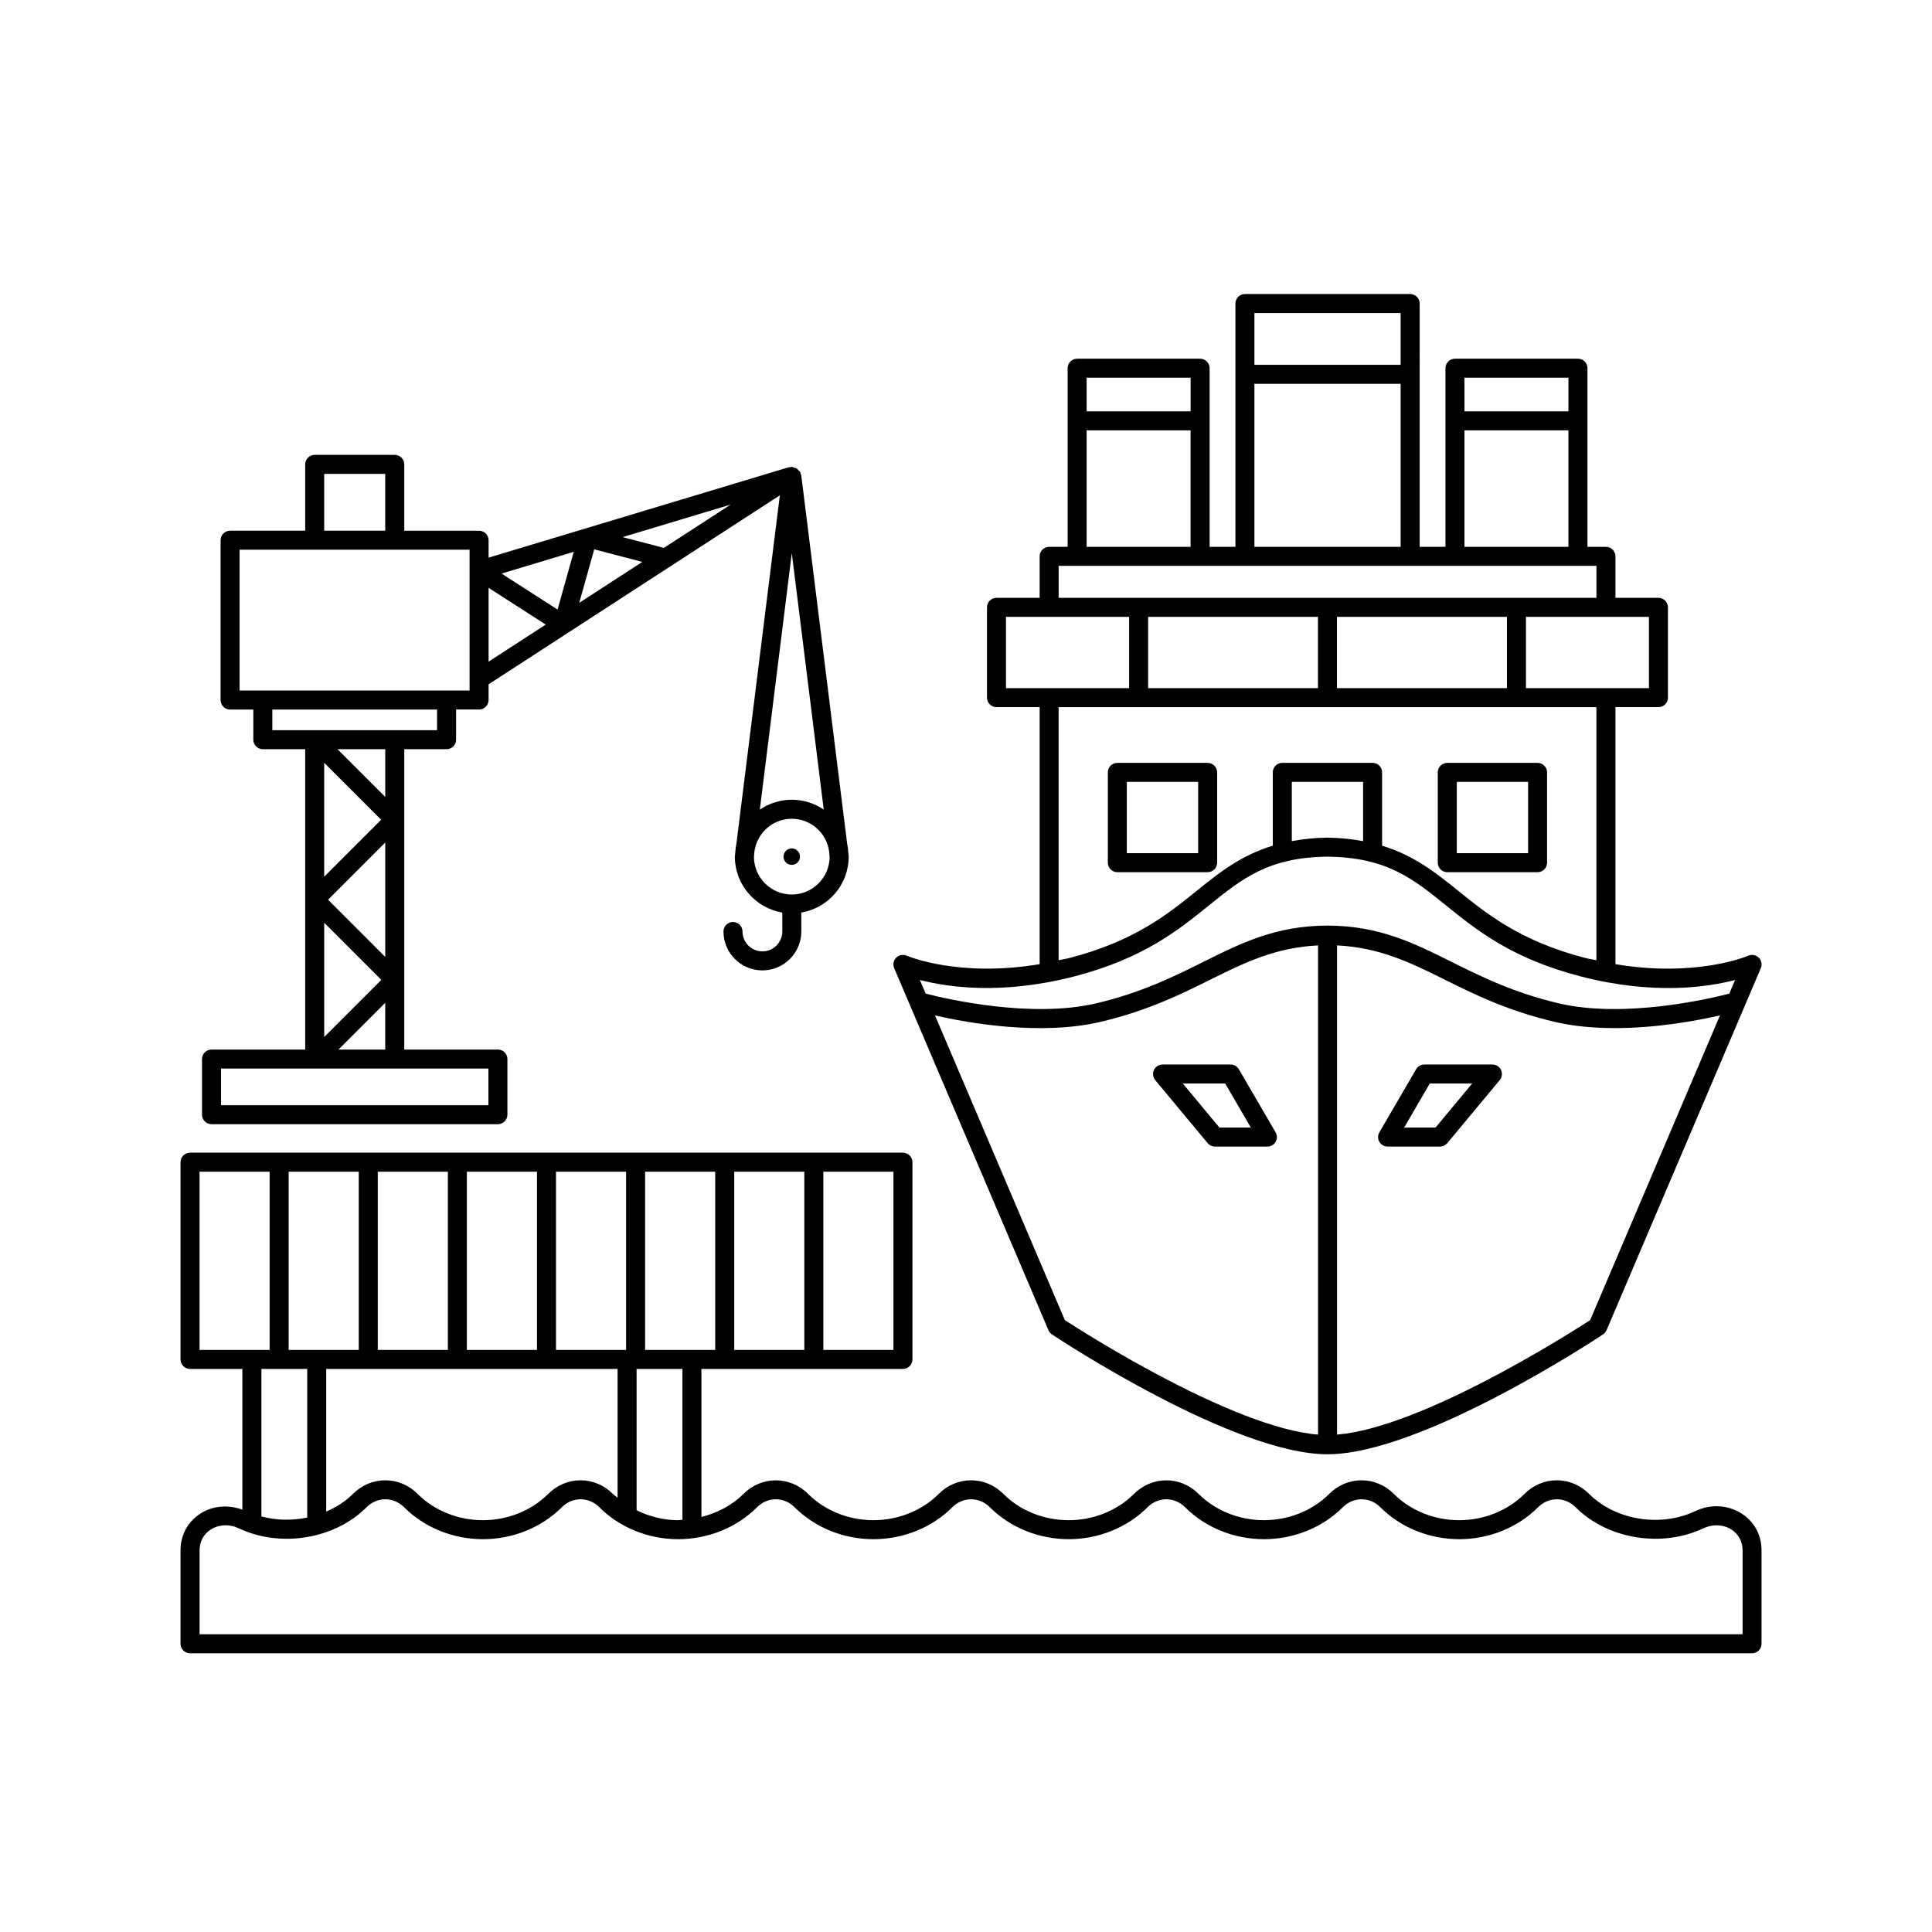 <?xml version="1.0" encoding="UTF-8"?>
<!-- Uploaded to: ICON Repo, www.svgrepo.com, Generator: ICON Repo Mixer Tools -->
<svg fill="#000000" width="800px" height="800px" version="1.1" viewBox="144 144 512 512" xmlns="http://www.w3.org/2000/svg">
 <path d="m605.49 545.07c-3.652-2.301-8.227-2.519-12.242-0.602-9.133 4.34-21.125 2.43-28.113-4.566-2.32-2.332-5.371-3.609-8.57-3.609h-0.012c-3.199 0-6.231 1.289-8.551 3.609-4.43 4.43-10.734 6.965-17.309 6.965-6.574 0-12.879-2.539-17.309-6.965-2.32-2.32-5.352-3.609-8.551-3.609h-0.012c-3.199 0-6.25 1.277-8.57 3.609-4.418 4.43-10.727 6.965-17.297 6.965-6.574 0-12.879-2.539-17.309-6.965-4.801-4.812-12.328-4.793-17.133 0-4.43 4.43-10.734 6.965-17.309 6.965s-12.879-2.539-17.297-6.965c-2.32-2.332-5.371-3.609-8.57-3.609h-0.012c-3.199 0-6.231 1.289-8.551 3.609-4.43 4.43-10.734 6.965-17.309 6.965-6.574 0-12.879-2.539-17.309-6.965-4.793-4.793-12.32-4.812-17.133 0-3.004 3.004-6.906 5.051-11.141 6.113v-39.234h53.402c1.387 0 2.519-1.133 2.519-2.519v-52.27c0-1.387-1.133-2.519-2.519-2.519h-188.93c-1.387 0-2.519 1.133-2.519 2.519v52.27c0 1.387 1.133 2.519 2.519 2.519h13.875v37.289c-3.715-1.355-7.762-1.074-11.051 1-3.394 2.144-5.344 5.719-5.344 9.801v24.746c0 1.387 1.133 2.519 2.519 2.519h413.95c1.387 0 2.519-1.133 2.519-2.519v-24.746c0.008-4.086-1.941-7.656-5.336-9.801zm-280.64 1.691c-0.379 0.016-0.75 0.109-1.133 0.109-3.894 0-7.641-0.984-11.012-2.633v-37.457h12.145zm8.688-45.016h-18.578v-47.23h18.578zm5.039-47.234h18.578v47.23h-18.578zm-28.656 47.234h-18.578v-47.23h18.578zm-23.617 0h-18.578v-47.23h18.578zm-23.613 0h-18.578v-47.23h18.578zm-23.617 0h-18.578v-47.23h18.578zm68.594 5.035v34.137c-0.406-0.352-0.871-0.633-1.25-1.016-2.32-2.332-5.371-3.609-8.57-3.609h-0.012c-3.199 0-6.231 1.289-8.551 3.609-4.43 4.43-10.734 6.965-17.309 6.965-6.574 0-12.879-2.539-17.309-6.965-2.32-2.32-5.352-3.609-8.551-3.609h-0.012c-3.199 0-6.25 1.277-8.57 3.609-2.004 2.004-4.445 3.539-7.086 4.684v-37.805zm73.102-5.035h-18.578v-47.23h18.578zm-183.89-47.234h18.578v47.23h-18.578zm28.539 52.27v39.387c-4.004 0.828-8.211 0.773-12.145-0.301v-39.086zm380.38 70.316h-408.91v-22.23c0-2.352 1.062-4.32 3-5.551 2.156-1.348 4.891-1.477 7.379-0.305 11 5.227 25.387 2.914 33.84-5.551 1.379-1.379 3.16-2.137 5.008-2.137 1.852 0 3.633 0.758 5 2.137 5.363 5.363 12.969 8.441 20.871 8.441 7.902 0 15.508-3.078 20.871-8.441 1.367-1.379 3.148-2.137 5-2.137 1.852 0 3.633 0.758 5.008 2.137 5.352 5.363 12.961 8.441 20.859 8.441 7.902 0 15.508-3.078 20.871-8.441 2.863-2.863 7.164-2.844 10.008 0 5.363 5.363 12.969 8.441 20.871 8.441s15.508-3.078 20.871-8.441c1.367-1.379 3.148-2.137 5-2.137 1.852 0 3.633 0.758 5.008 2.137 5.352 5.363 12.961 8.441 20.859 8.441 7.902 0 15.508-3.078 20.871-8.441 2.844-2.844 7.144-2.863 10.008 0 5.363 5.363 12.969 8.441 20.871 8.441s15.508-3.078 20.859-8.441c1.379-1.379 3.16-2.137 5.008-2.137 1.852 0 3.633 0.758 5 2.137 5.363 5.363 12.969 8.441 20.871 8.441s15.508-3.078 20.871-8.441c1.367-1.379 3.148-2.137 5-2.137s3.633 0.758 5.008 2.137c8.453 8.461 22.828 10.773 33.84 5.551 2.481-1.16 5.234-1.043 7.379 0.305 1.938 1.23 3 3.199 3 5.551zm-66.293-150.99h-18.047c-0.895 0-1.723 0.473-2.176 1.25l-9.73 16.707c-0.453 0.777-0.461 1.742-0.012 2.527 0.453 0.777 1.277 1.258 2.184 1.258h13.883c0.746 0 1.457-0.336 1.938-0.906l13.895-16.707c0.621-0.758 0.758-1.801 0.344-2.688-0.406-0.883-1.305-1.441-2.277-1.441zm-15.074 16.707h-8.324l6.801-11.672h11.227zm-102.58 53.707c0.195 0.453 0.523 0.848 0.926 1.113 1.957 1.301 48.168 31.762 73.012 31.762h0.02c24.848 0 71.055-30.465 73.012-31.762 0.402-0.266 0.727-0.66 0.926-1.113l40.895-95.969c0.402-0.953 0.176-2.055-0.562-2.785-0.746-0.727-1.871-0.895-2.793-0.492-0.148 0.062-13.633 5.848-35.18 2.238v-68.117h11.395c1.387 0 2.519-1.125 2.519-2.519v-23.93c0-1.391-1.133-2.519-2.519-2.519h-11.395v-10.996c0-1.391-1.133-2.519-2.519-2.519h-4.898v-47.336c0-1.391-1.133-2.519-2.519-2.519h-32.59c-1.387 0-2.519 1.125-2.519 2.519v47.336h-6.84l0.004-64.473c0-1.391-1.133-2.519-2.519-2.519h-43.789c-1.387 0-2.519 1.125-2.519 2.519v64.473h-6.84v-47.336c0-1.391-1.133-2.519-2.519-2.519h-32.59c-1.387 0-2.519 1.125-2.519 2.519v47.336h-4.898c-1.387 0-2.519 1.125-2.519 2.519v10.996h-11.434c-1.387 0-2.519 1.125-2.519 2.519v23.93c0 1.391 1.133 2.519 2.519 2.519h11.434v68.113c-21.562 3.613-35.039-2.172-35.199-2.234-0.906-0.402-2.035-0.234-2.793 0.492-0.738 0.727-0.965 1.832-0.562 2.785zm-30.066-83.414c8.926 2.031 28.117 5.434 44 1.664 12.547-2.973 21.5-7.438 29.402-11.375 9.043-4.508 17.074-8.301 28.102-8.852v129.64c-22.406-1.809-61.664-26.809-67.098-30.34zm173.62 80.738c-5.434 3.527-44.664 28.516-67.078 30.336v-129.64c11.008 0.551 19.043 4.344 28.082 8.848 7.902 3.938 16.855 8.402 29.402 11.375 5.176 1.23 10.707 1.691 16.117 1.691 11.258 0 21.891-1.996 27.887-3.367zm15.578-186.38v18.895h-32.59v-18.895zm-87.715 0v18.895h-45.008v-18.895zm5.039 0h45.047v18.895h-45.047zm61.344-63.367v8.914h-27.551l-0.004-8.914zm-27.555 13.953h27.551v30.863h-27.551zm-16.914-31.09v13.711h-38.75v-13.711zm-38.75 18.75h38.75v43.203h-38.75zm-16.914-1.613v8.914h-27.551l-0.004-8.914zm-27.555 13.953h27.551v30.863h-27.551zm135.11 35.902v8.477h-142.52v-8.477zm-156.48 32.406v-18.895h32.633v18.895zm13.953 5.039h142.52v67.078c-1.004-0.227-1.922-0.34-2.953-0.609-17.152-4.449-25.977-11.582-33.77-17.875-5.91-4.773-11.66-9.316-20.074-11.879v-19.43c0-1.391-1.133-2.519-2.519-2.519h-23.93c-1.387 0-2.519 1.125-2.519 2.519v19.426c-8.391 2.562-14.145 7.106-20.055 11.879-7.793 6.293-16.621 13.426-33.77 17.875-1.023 0.266-1.938 0.379-2.934 0.605zm80.688 35.512c-2.863-0.523-5.941-0.887-9.477-0.93-3.512 0.043-6.57 0.406-9.418 0.926v-15.703h18.895zm-76.496 35.836c18.215-4.723 27.492-12.223 35.68-18.832 8.789-7.098 15.723-12.707 31.359-12.895 15.676 0.188 22.613 5.797 31.398 12.895 8.188 6.613 17.465 14.109 35.68 18.832 19.207 4.988 33.594 2.894 40.965 0.953l-1.543 3.621c-5.231 1.355-27.852 6.676-45.305 2.547-11.977-2.832-20.664-7.164-28.32-10.98-9.891-4.934-19.227-9.594-32.867-9.594-13.617 0-22.957 4.66-32.848 9.594-7.656 3.816-16.344 8.148-28.32 10.98-17.418 4.121-40.074-1.199-45.305-2.551l-1.543-3.621c7.387 1.934 21.762 4.031 40.969-0.949zm53.305 41.32-9.734-16.707c-0.453-0.777-1.277-1.25-2.176-1.25h-18.043c-0.973 0-1.871 0.562-2.281 1.445-0.414 0.887-0.277 1.93 0.344 2.688l13.895 16.707c0.48 0.57 1.191 0.906 1.938 0.906h13.883c0.906 0 1.73-0.48 2.184-1.258 0.453-0.789 0.445-1.754-0.008-2.531zm-14.879-1.25-9.703-11.672h11.227l6.801 11.672zm60.379-67.68h23.93c1.387 0 2.519-1.125 2.519-2.519v-23.93c0-1.391-1.133-2.519-2.519-2.519h-23.93c-1.387 0-2.519 1.125-2.519 2.519v23.93c0 1.391 1.133 2.519 2.519 2.519zm2.519-23.93h18.895v18.895h-18.895zm-89.957 23.93h23.93c1.387 0 2.519-1.125 2.519-2.519v-23.93c0-1.391-1.133-2.519-2.519-2.519h-23.93c-1.387 0-2.519 1.125-2.519 2.519v23.93c0 1.391 1.129 2.519 2.519 2.519zm2.516-23.93h18.895v18.895h-18.895zm-242.57 90.715h75.895c1.387 0 2.519-1.133 2.519-2.519v-14.742c0-1.387-1.133-2.519-2.519-2.519h-24.816v-79.602h11.219c1.387 0 2.519-1.125 2.519-2.519v-7.996h6.09c1.387 0 2.519-1.125 2.519-2.519v-4.16l48.145-31.238c0.031-0.02 0.055-0.035 0.086-0.055l28.957-18.789-11.523 92.438c-0.184 0.812-0.266 1.656-0.312 2.512l-0.062 0.496c0 0.012 0.012 0.02 0.008 0.031 0 0.094-0.027 0.184-0.027 0.277 0 7.453 5.449 13.613 12.566 14.82v5.016c0 2.906-2.363 5.269-5.273 5.269-2.914 0-5.273-2.363-5.273-5.269 0-1.391-1.133-2.519-2.519-2.519s-2.519 1.125-2.519 2.519c0 5.684 4.625 10.309 10.312 10.309s10.312-4.625 10.312-10.309v-5.016c7.113-1.207 12.555-7.367 12.555-14.82 0-0.094-0.027-0.184-0.027-0.277 0-0.012 0.012-0.02 0.008-0.031l-0.062-0.496c-0.047-0.855-0.129-1.695-0.312-2.508l-12.18-97.805c-0.02-0.141-0.145-0.219-0.188-0.352-0.035-0.133 0.027-0.266-0.031-0.395-0.082-0.172-0.266-0.23-0.375-0.375-0.18-0.238-0.34-0.426-0.586-0.586-0.262-0.172-0.52-0.246-0.828-0.312-0.176-0.039-0.305-0.188-0.492-0.188-0.133 0-0.223 0.113-0.352 0.133-0.133 0.02-0.246-0.062-0.379-0.023l-79.625 23.977v-4.609c0-1.391-1.133-2.519-2.519-2.519h-19.828v-17.586c0-1.391-1.133-2.519-2.519-2.519l-21.215-0.004c-1.387 0-2.519 1.125-2.519 2.519v17.586h-19.906c-1.387 0-2.519 1.125-2.519 2.519v42.348c0 1.391 1.133 2.519 2.519 2.519l6.16-0.004v7.996c0 1.391 1.133 2.519 2.519 2.519h11.227v79.602l-24.824-0.004c-1.387 0-2.519 1.133-2.519 2.519v14.742c0 1.387 1.133 2.519 2.519 2.519zm33.652-19.781 12.387-12.387v12.387zm12.391-24.551-15.152-15.156 15.152-15.152zm-16.18-21.258v-30.188l15.094 15.094zm15.137 27.34-15.133 15.133v-30.273zm1.043-48.477-12.652-12.652h12.652zm45.664-49.652-14.844-9.543 19.129-5.762zm9.715-15.969 12.746 3.336-16.719 10.848zm-27.996 10.199 15.148 9.742-15.148 9.828zm80.355 81.281c-5.519 0-10-4.473-10.035-9.98l0.039-0.301c0.137-5.418 4.543-9.797 9.996-9.797 5.445 0 9.852 4.383 9.988 9.797l0.039 0.301c-0.035 5.508-4.519 9.98-10.027 9.98zm8.465-22.504c-2.414-1.645-5.328-2.613-8.465-2.613-3.141 0-6.055 0.969-8.473 2.617l8.473-67.977zm-42.363-69.352-10.934-2.863 28.633-8.621zm-90.02-19.621h16.176v15.066h-16.176zm-22.426 20.102h60.949v37.309h-60.949zm8.68 42.348h43.66v5.477h-43.66zm-13.598 95.152h70.859v9.703h-70.859zm152.82-57.684c0.84 0.867 0.82 2.246-0.047 3.086-0.867 0.84-2.25 0.82-3.09-0.047-0.84-0.867-0.82-2.246 0.047-3.09 0.867-0.836 2.25-0.816 3.09 0.051z"/>
</svg>